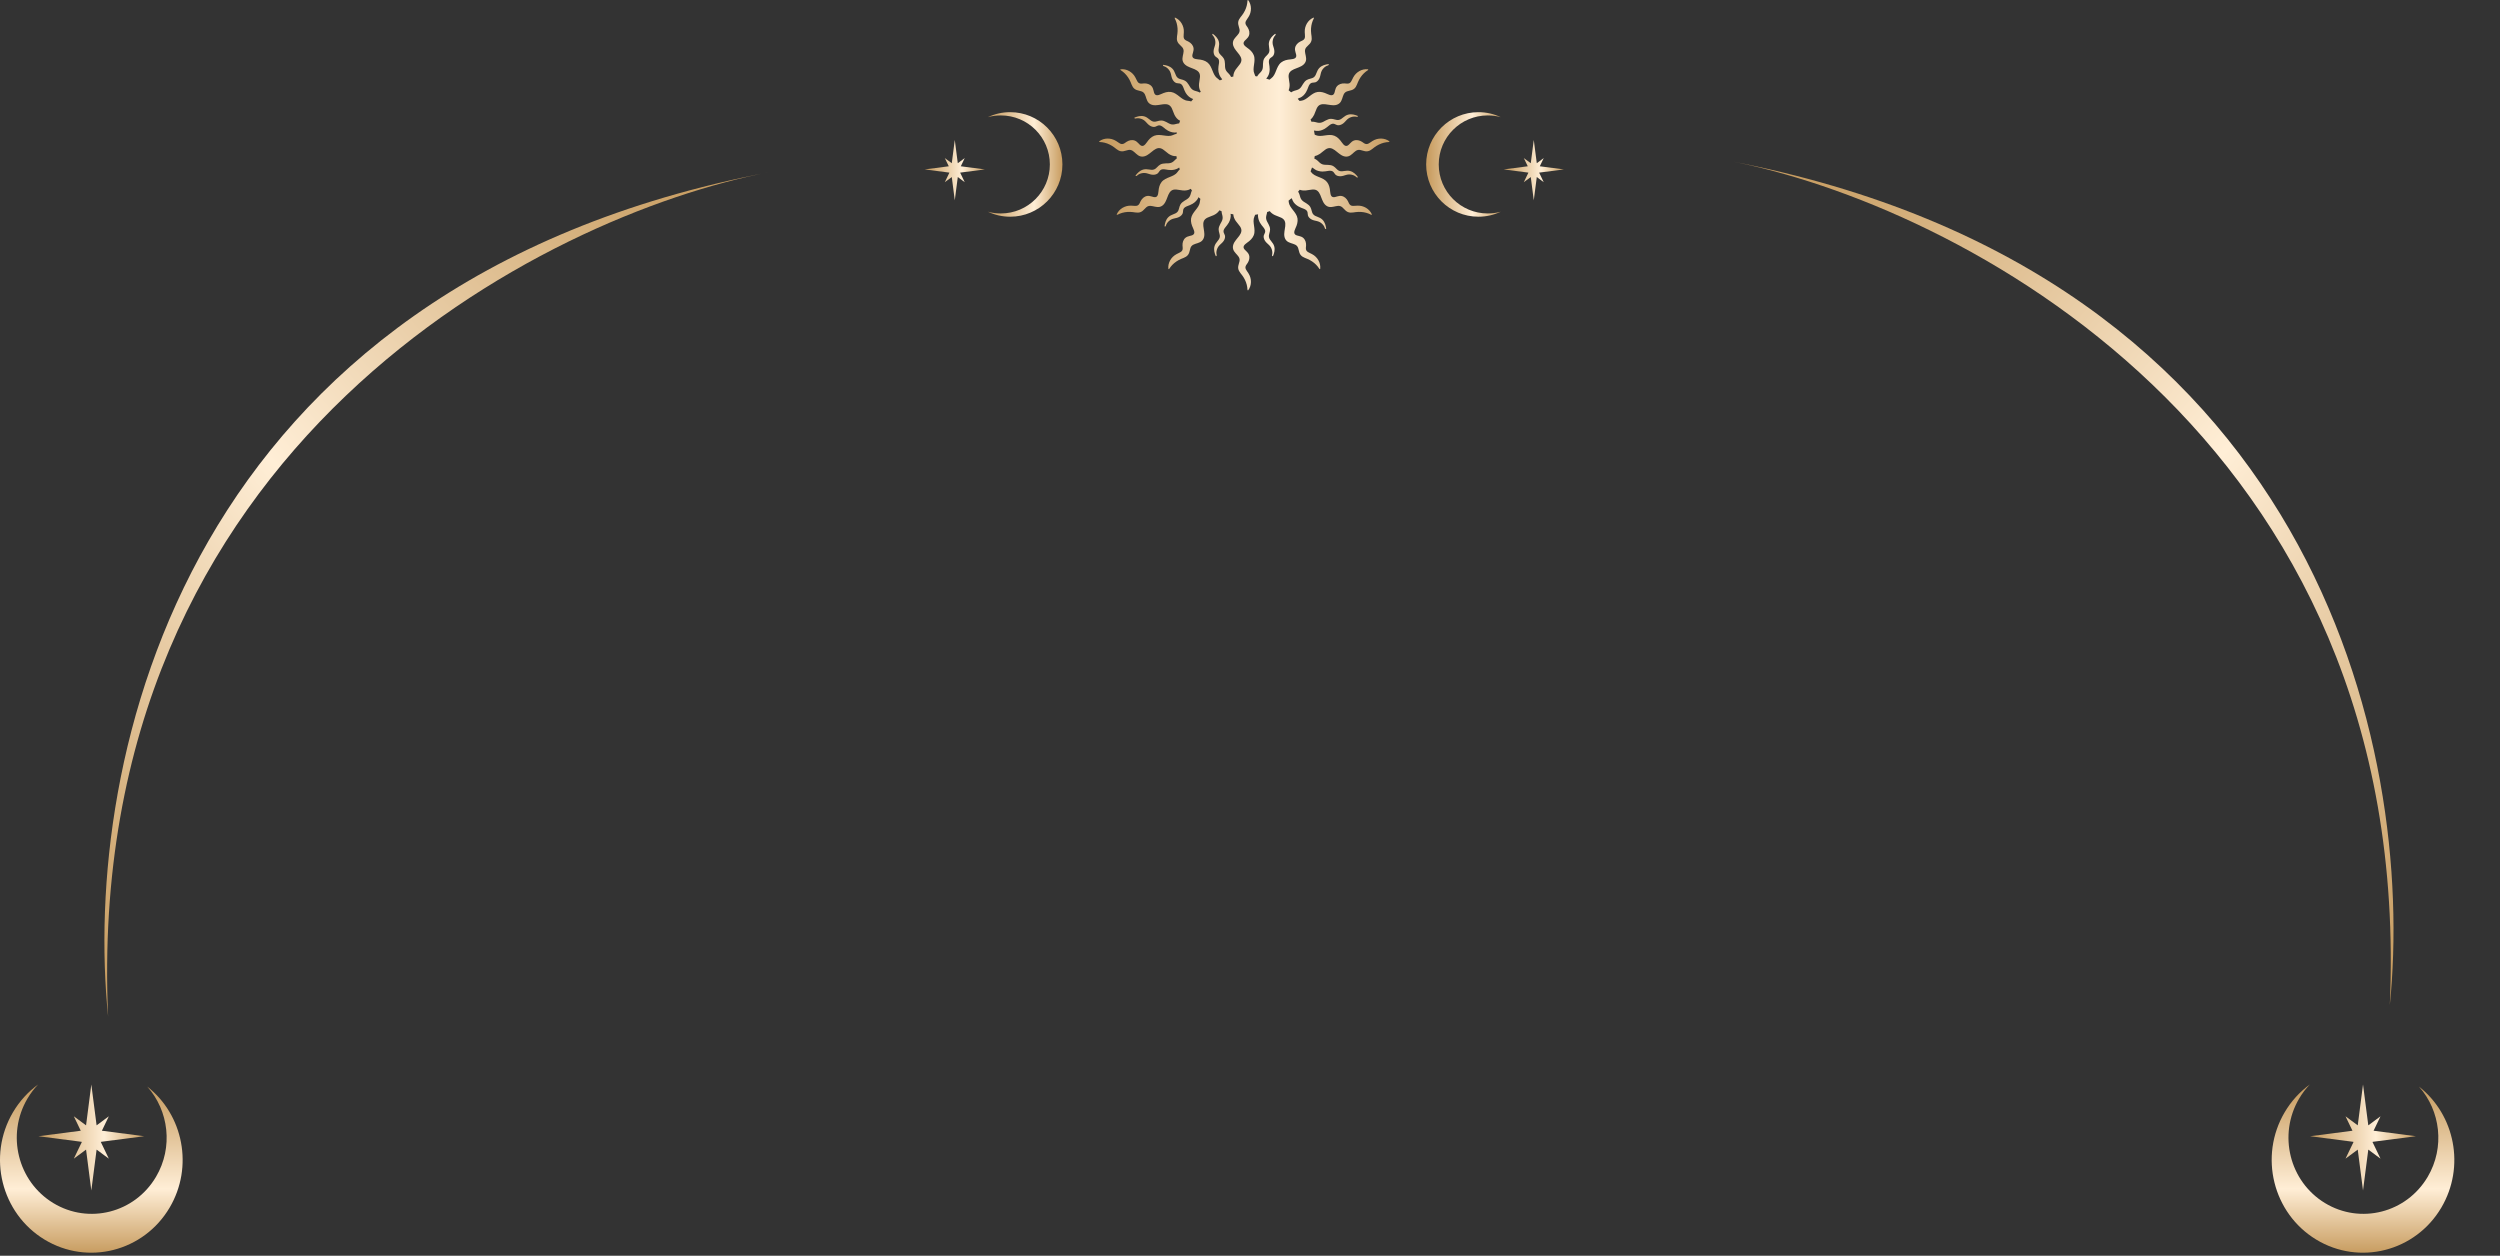 <?xml version="1.0" encoding="UTF-8"?> <svg xmlns="http://www.w3.org/2000/svg" width="219" height="110" viewBox="0 0 219 110" fill="none"><rect x="0" y="0" width="219" height="110" fill="#333333" stroke="none"/><path d="M121.704 12.375C121.652 12.337 121.596 12.303 121.539 12.273C121.31 12.156 121.047 12.116 120.788 12.149C120.66 12.165 120.532 12.201 120.41 12.255C120.285 12.31 120.172 12.387 120.057 12.466C119.952 12.539 119.834 12.62 119.711 12.621C119.557 12.623 119.433 12.501 119.309 12.422C119.102 12.29 118.839 12.222 118.594 12.315C118.475 12.361 118.378 12.446 118.286 12.543C118.203 12.629 118.117 12.731 118.009 12.771C117.879 12.82 117.764 12.737 117.677 12.644C117.576 12.536 117.498 12.405 117.404 12.29C117.214 12.057 116.972 11.878 116.684 11.836C116.408 11.797 116.126 11.863 115.847 11.894C115.712 11.909 115.575 11.916 115.443 11.892C115.346 11.874 115.258 11.835 115.17 11.799C115.151 11.679 115.129 11.56 115.104 11.443C115.122 11.441 115.14 11.44 115.158 11.439C115.188 11.436 115.226 11.451 115.255 11.455C115.29 11.46 115.325 11.464 115.359 11.467C115.585 11.486 115.815 11.406 116.011 11.3C116.171 11.213 116.293 11.101 116.429 10.993C116.541 10.904 116.688 10.81 116.833 10.84C116.949 10.864 117.027 10.932 117.14 10.961C117.28 10.996 117.445 10.952 117.584 10.867C117.736 10.775 117.833 10.653 117.943 10.537C118.002 10.474 118.065 10.412 118.145 10.362C118.215 10.318 118.291 10.283 118.372 10.257C118.532 10.205 118.7 10.195 118.837 10.232C118.846 10.234 118.854 10.235 118.862 10.234C118.885 10.24 118.915 10.234 118.937 10.215C118.958 10.196 118.962 10.163 118.937 10.153C118.701 10.059 118.406 9.956 118.08 10.048C117.918 10.094 117.79 10.187 117.668 10.285C117.558 10.373 117.438 10.478 117.284 10.506C117.159 10.529 117.048 10.499 116.946 10.472C116.836 10.442 116.725 10.408 116.598 10.409C116.439 10.409 116.286 10.472 116.142 10.549C115.997 10.626 115.848 10.726 115.681 10.753C115.495 10.783 115.341 10.72 115.187 10.686C115.092 10.665 114.987 10.653 114.88 10.662C114.856 10.597 114.832 10.531 114.806 10.466C114.942 10.357 115.05 10.199 115.121 10.05C115.209 9.866 115.259 9.665 115.351 9.483C115.417 9.35 115.506 9.241 115.632 9.183C115.773 9.117 115.936 9.117 116.09 9.132C116.398 9.161 116.707 9.262 117.012 9.201C117.152 9.173 117.284 9.11 117.386 8.999C117.476 8.902 117.531 8.771 117.576 8.638C117.619 8.511 117.653 8.379 117.712 8.261C117.778 8.131 117.875 8.05 118.001 8.005C118.14 7.955 118.288 7.938 118.427 7.886C118.565 7.835 118.68 7.748 118.766 7.616C118.849 7.487 118.898 7.334 118.959 7.19C119.022 7.043 119.097 6.904 119.183 6.775C119.356 6.519 119.574 6.305 119.823 6.15C119.847 6.135 119.884 6.075 119.83 6.069C119.765 6.062 119.7 6.06 119.636 6.064C119.379 6.076 119.131 6.173 118.923 6.332C118.821 6.41 118.728 6.504 118.649 6.612C118.568 6.722 118.509 6.846 118.449 6.972C118.394 7.087 118.332 7.216 118.227 7.279C118.095 7.358 117.926 7.314 117.779 7.307C117.534 7.296 117.272 7.369 117.106 7.573C117.026 7.671 116.985 7.794 116.953 7.924C116.924 8.04 116.901 8.171 116.828 8.26C116.74 8.367 116.599 8.352 116.477 8.316C116.336 8.273 116.202 8.198 116.063 8.146C115.782 8.039 115.483 8.005 115.213 8.113C114.954 8.217 114.743 8.414 114.517 8.581C114.408 8.662 114.292 8.736 114.166 8.782C114.06 8.819 113.951 8.827 113.842 8.843C113.79 8.78 113.737 8.718 113.682 8.657C113.702 8.644 113.721 8.631 113.74 8.618C113.787 8.586 113.853 8.576 113.906 8.552C114.119 8.453 114.29 8.273 114.408 8.072C114.504 7.916 114.554 7.758 114.617 7.597C114.67 7.464 114.75 7.309 114.89 7.262C115.003 7.225 115.104 7.245 115.217 7.213C115.356 7.174 115.477 7.053 115.555 6.91C115.64 6.754 115.663 6.6 115.7 6.444C115.72 6.361 115.744 6.276 115.788 6.193C115.826 6.119 115.875 6.05 115.932 5.988C116.045 5.863 116.186 5.77 116.323 5.734C116.331 5.731 116.338 5.728 116.345 5.723C116.368 5.716 116.391 5.697 116.4 5.669C116.409 5.642 116.396 5.612 116.37 5.615C116.118 5.652 115.811 5.71 115.575 5.953C115.457 6.074 115.393 6.218 115.336 6.364C115.285 6.495 115.234 6.646 115.115 6.748C115.018 6.83 114.906 6.859 114.804 6.887C114.695 6.916 114.582 6.942 114.471 7.006C114.334 7.086 114.233 7.217 114.147 7.356C114.06 7.495 113.98 7.656 113.849 7.763C113.703 7.882 113.538 7.904 113.388 7.952C113.293 7.982 113.193 8.025 113.104 8.09C113.032 8.028 112.958 7.968 112.883 7.909C112.961 7.737 112.98 7.526 112.966 7.347C112.951 7.144 112.893 6.945 112.882 6.741C112.873 6.593 112.896 6.454 112.975 6.341C113.064 6.214 113.205 6.132 113.346 6.068C113.628 5.939 113.946 5.872 114.179 5.667C114.287 5.572 114.369 5.452 114.402 5.305C114.432 5.175 114.414 5.035 114.386 4.897C114.36 4.766 114.323 4.634 114.316 4.503C114.307 4.357 114.351 4.238 114.438 4.136C114.533 4.023 114.653 3.935 114.747 3.821C114.841 3.707 114.898 3.574 114.906 3.416C114.913 3.264 114.88 3.106 114.861 2.951C114.841 2.793 114.836 2.635 114.847 2.48C114.869 2.172 114.95 1.877 115.089 1.618C115.102 1.594 115.103 1.523 115.054 1.545C114.995 1.572 114.937 1.603 114.883 1.637C114.667 1.777 114.501 1.985 114.4 2.226C114.35 2.345 114.317 2.473 114.302 2.606C114.288 2.741 114.298 2.878 114.309 3.017C114.319 3.145 114.331 3.287 114.271 3.394C114.195 3.529 114.028 3.575 113.897 3.643C113.679 3.756 113.488 3.95 113.447 4.209C113.427 4.334 113.453 4.461 113.49 4.59C113.523 4.705 113.568 4.83 113.549 4.943C113.526 5.08 113.397 5.138 113.273 5.167C113.13 5.201 112.977 5.203 112.83 5.227C112.533 5.275 112.257 5.395 112.077 5.624C111.905 5.843 111.821 6.12 111.709 6.377C111.655 6.502 111.592 6.624 111.505 6.726C111.419 6.828 111.307 6.895 111.208 6.98C111.112 6.945 111.016 6.913 110.919 6.883C110.928 6.886 110.993 6.793 111.001 6.782C111.028 6.747 111.053 6.709 111.076 6.67C111.178 6.491 111.218 6.281 111.223 6.077C111.228 5.894 111.192 5.733 111.167 5.562C111.145 5.42 111.137 5.245 111.235 5.135C111.314 5.046 111.413 5.013 111.494 4.929C111.594 4.826 111.639 4.661 111.635 4.498C111.631 4.32 111.574 4.175 111.528 4.022C111.503 3.94 111.482 3.854 111.478 3.76C111.474 3.677 111.483 3.593 111.5 3.51C111.536 3.346 111.612 3.195 111.712 3.095C111.718 3.089 111.722 3.082 111.726 3.075C111.742 3.057 111.752 3.029 111.746 3.001C111.741 2.972 111.715 2.952 111.694 2.969C111.493 3.126 111.257 3.331 111.174 3.659C111.132 3.822 111.149 3.98 111.173 4.134C111.194 4.273 111.225 4.43 111.173 4.577C111.13 4.697 111.048 4.778 110.973 4.853C110.893 4.933 110.808 5.012 110.745 5.123C110.666 5.261 110.644 5.424 110.638 5.588C110.633 5.752 110.644 5.931 110.584 6.089C110.517 6.265 110.386 6.367 110.279 6.483C110.223 6.545 110.169 6.616 110.126 6.696C110.073 6.687 110.02 6.679 109.967 6.671C109.924 6.538 109.853 6.417 109.827 6.277C109.803 6.145 109.81 6.007 109.825 5.872C109.857 5.593 109.923 5.312 109.883 5.036C109.842 4.747 109.662 4.506 109.43 4.316C109.314 4.222 109.183 4.143 109.075 4.042C108.983 3.955 108.9 3.84 108.948 3.71C108.989 3.603 109.091 3.517 109.177 3.434C109.273 3.341 109.359 3.244 109.404 3.126C109.498 2.881 109.43 2.617 109.298 2.41C109.218 2.286 109.096 2.162 109.098 2.008C109.1 1.886 109.181 1.768 109.253 1.662C109.332 1.547 109.41 1.434 109.465 1.309C109.519 1.187 109.554 1.059 109.57 0.932C109.604 0.673 109.564 0.41 109.446 0.18C109.417 0.123 109.383 0.068 109.344 0.015C109.313 -0.029 109.279 0.034 109.278 0.061C109.268 0.355 109.191 0.651 109.056 0.928C108.988 1.067 108.905 1.202 108.809 1.33C108.715 1.454 108.607 1.574 108.537 1.71C108.465 1.851 108.448 1.994 108.472 2.139C108.497 2.285 108.556 2.422 108.583 2.567C108.607 2.699 108.585 2.824 108.505 2.946C108.433 3.056 108.335 3.151 108.247 3.252C108.154 3.357 108.068 3.47 108.029 3.597C107.984 3.741 107.995 3.886 108.041 4.022C108.141 4.316 108.383 4.534 108.562 4.786C108.652 4.912 108.733 5.053 108.747 5.208C108.759 5.346 108.709 5.478 108.628 5.601C108.515 5.772 108.367 5.915 108.251 6.084C108.133 6.257 108.031 6.49 108.039 6.706C107.973 6.718 107.908 6.73 107.843 6.744C107.797 6.644 107.733 6.557 107.666 6.484C107.56 6.367 107.428 6.265 107.361 6.089C107.301 5.931 107.313 5.752 107.307 5.588C107.301 5.424 107.279 5.261 107.2 5.123C107.137 5.012 107.052 4.933 106.972 4.853C106.897 4.778 106.815 4.697 106.773 4.577C106.72 4.43 106.751 4.273 106.772 4.134C106.796 3.98 106.813 3.822 106.772 3.659C106.688 3.331 106.452 3.126 106.252 2.969C106.231 2.953 106.205 2.972 106.199 3.001C106.193 3.029 106.203 3.057 106.22 3.075C106.223 3.082 106.227 3.089 106.233 3.095C106.334 3.195 106.41 3.346 106.445 3.51C106.463 3.593 106.471 3.677 106.467 3.76C106.464 3.854 106.442 3.94 106.417 4.022C106.371 4.175 106.314 4.32 106.31 4.498C106.306 4.661 106.351 4.826 106.451 4.93C106.533 5.013 106.631 5.046 106.71 5.135C106.808 5.246 106.8 5.42 106.779 5.562C106.753 5.733 106.718 5.894 106.722 6.077C106.726 6.235 106.754 6.396 106.813 6.544C106.843 6.619 106.882 6.692 106.928 6.76C106.951 6.793 106.975 6.826 107.002 6.856C107.031 6.89 107.046 6.923 107.067 6.962C106.996 6.987 106.927 7.013 106.857 7.041C106.745 6.924 106.601 6.851 106.495 6.726C106.408 6.624 106.345 6.502 106.291 6.377C106.179 6.12 106.095 5.843 105.923 5.624C105.743 5.395 105.467 5.275 105.17 5.227C105.023 5.203 104.87 5.201 104.727 5.167C104.603 5.138 104.474 5.08 104.451 4.943C104.432 4.83 104.477 4.704 104.51 4.59C104.547 4.461 104.573 4.334 104.553 4.209C104.512 3.95 104.321 3.756 104.103 3.643C103.972 3.575 103.805 3.529 103.729 3.394C103.67 3.287 103.681 3.144 103.691 3.017C103.702 2.878 103.712 2.741 103.698 2.606C103.683 2.473 103.65 2.345 103.6 2.226C103.499 1.985 103.333 1.777 103.117 1.637C103.063 1.602 103.005 1.572 102.946 1.545C102.897 1.523 102.898 1.594 102.911 1.618C103.05 1.877 103.131 2.172 103.153 2.48C103.164 2.634 103.159 2.793 103.139 2.951C103.12 3.106 103.087 3.264 103.094 3.416C103.102 3.574 103.159 3.707 103.253 3.821C103.347 3.935 103.467 4.023 103.562 4.136C103.649 4.238 103.693 4.357 103.684 4.503C103.677 4.634 103.64 4.766 103.614 4.897C103.586 5.034 103.568 5.175 103.597 5.305C103.631 5.452 103.713 5.572 103.821 5.667C104.054 5.872 104.372 5.939 104.654 6.068C104.795 6.132 104.935 6.214 105.025 6.341C105.104 6.454 105.127 6.593 105.118 6.741C105.106 6.945 105.049 7.144 105.034 7.347C105.016 7.57 105.05 7.841 105.184 8.026C105.185 8.028 105.187 8.03 105.189 8.033C105.159 8.058 105.13 8.082 105.1 8.108C105.032 8.068 104.96 8.039 104.89 8.017C104.739 7.969 104.574 7.947 104.429 7.828C104.297 7.721 104.218 7.561 104.131 7.421C104.044 7.282 103.943 7.152 103.806 7.072C103.696 7.007 103.583 6.981 103.473 6.952C103.371 6.925 103.26 6.895 103.163 6.813C103.044 6.712 102.992 6.561 102.941 6.429C102.885 6.284 102.821 6.139 102.703 6.018C102.467 5.776 102.16 5.717 101.908 5.681C101.881 5.677 101.869 5.707 101.878 5.734C101.887 5.762 101.91 5.782 101.933 5.789C101.939 5.793 101.947 5.797 101.955 5.799C102.092 5.836 102.233 5.928 102.346 6.053C102.403 6.116 102.452 6.184 102.49 6.258C102.534 6.341 102.558 6.426 102.578 6.51C102.614 6.665 102.637 6.819 102.723 6.975C102.801 7.118 102.922 7.239 103.061 7.279C103.173 7.311 103.275 7.29 103.387 7.327C103.528 7.374 103.608 7.529 103.66 7.662C103.724 7.823 103.774 7.981 103.869 8.137C104.025 8.392 104.239 8.579 104.524 8.678C104.463 8.746 104.404 8.816 104.347 8.886C104.18 8.826 104.002 8.842 103.834 8.782C103.707 8.737 103.592 8.662 103.482 8.581C103.256 8.415 103.046 8.217 102.787 8.113C102.517 8.005 102.218 8.039 101.937 8.146C101.798 8.198 101.664 8.273 101.523 8.316C101.401 8.353 101.26 8.367 101.172 8.26C101.099 8.171 101.075 8.04 101.047 7.924C101.015 7.794 100.974 7.671 100.894 7.573C100.728 7.369 100.466 7.296 100.221 7.307C100.073 7.314 99.905 7.358 99.772 7.279C99.668 7.216 99.606 7.087 99.551 6.972C99.49 6.846 99.431 6.722 99.351 6.612C99.272 6.504 99.179 6.41 99.076 6.332C98.869 6.173 98.621 6.077 98.364 6.064C98.299 6.061 98.234 6.062 98.17 6.069C98.116 6.075 98.153 6.135 98.176 6.15C98.426 6.305 98.644 6.519 98.816 6.775C98.903 6.904 98.978 7.043 99.04 7.19C99.101 7.334 99.151 7.487 99.234 7.616C99.32 7.749 99.435 7.835 99.573 7.886C99.712 7.938 99.86 7.955 99.999 8.005C100.125 8.05 100.222 8.131 100.288 8.261C100.347 8.379 100.381 8.511 100.424 8.638C100.469 8.771 100.524 8.902 100.614 9C100.716 9.11 100.848 9.173 100.988 9.201C101.293 9.262 101.602 9.161 101.91 9.132C102.064 9.117 102.227 9.118 102.368 9.183C102.493 9.242 102.583 9.35 102.649 9.483C102.741 9.666 102.79 9.866 102.879 10.05C102.975 10.251 103.14 10.47 103.348 10.563C103.359 10.567 103.368 10.571 103.378 10.573C103.348 10.651 103.321 10.729 103.294 10.809C103.24 10.813 103.187 10.822 103.136 10.833C102.982 10.867 102.828 10.93 102.642 10.9C102.475 10.873 102.326 10.773 102.181 10.696C102.037 10.619 101.884 10.556 101.725 10.556C101.597 10.555 101.487 10.589 101.377 10.619C101.275 10.646 101.164 10.677 101.039 10.653C100.885 10.625 100.765 10.52 100.655 10.432C100.533 10.334 100.405 10.241 100.243 10.195C99.917 10.103 99.622 10.206 99.386 10.3C99.361 10.31 99.365 10.343 99.386 10.362C99.408 10.382 99.438 10.387 99.462 10.381C99.469 10.382 99.478 10.382 99.486 10.379C99.623 10.343 99.791 10.352 99.951 10.404C100.032 10.43 100.108 10.465 100.178 10.509C100.258 10.559 100.321 10.621 100.38 10.684C100.49 10.8 100.587 10.922 100.739 11.014C100.878 11.099 101.043 11.143 101.183 11.108C101.296 11.079 101.374 11.011 101.49 10.987C101.635 10.957 101.782 11.051 101.895 11.14C102.03 11.248 102.152 11.36 102.313 11.447C102.553 11.578 102.816 11.642 103.09 11.599C103.082 11.641 103.074 11.682 103.067 11.724C102.886 11.752 102.737 11.86 102.557 11.892C102.425 11.916 102.288 11.909 102.153 11.894C101.874 11.863 101.592 11.797 101.316 11.837C101.028 11.878 100.786 12.057 100.596 12.29C100.502 12.405 100.424 12.536 100.323 12.644C100.236 12.737 100.121 12.82 99.991 12.771C99.883 12.731 99.797 12.629 99.715 12.543C99.622 12.447 99.525 12.361 99.406 12.315C99.161 12.222 98.898 12.29 98.691 12.422C98.567 12.501 98.443 12.623 98.288 12.621C98.166 12.62 98.048 12.539 97.943 12.466C97.828 12.387 97.715 12.31 97.59 12.255C97.468 12.201 97.34 12.166 97.212 12.149C96.953 12.116 96.69 12.156 96.461 12.274C96.404 12.303 96.348 12.337 96.296 12.376C96.252 12.407 96.314 12.441 96.342 12.442C96.635 12.452 96.931 12.528 97.209 12.664C97.348 12.731 97.483 12.815 97.61 12.911C97.735 13.005 97.854 13.113 97.99 13.182C98.131 13.255 98.274 13.272 98.42 13.247C98.565 13.223 98.702 13.164 98.848 13.137C98.979 13.113 99.104 13.135 99.226 13.215C99.336 13.287 99.432 13.385 99.532 13.473C99.638 13.566 99.75 13.652 99.878 13.691C100.021 13.736 100.167 13.724 100.302 13.678C100.597 13.579 100.814 13.337 101.066 13.158C101.192 13.068 101.334 12.987 101.488 12.973C101.626 12.961 101.758 13.011 101.882 13.092C102.053 13.204 102.196 13.353 102.364 13.469C102.548 13.595 102.8 13.701 103.027 13.678C103.037 13.677 103.046 13.675 103.054 13.673C103.064 13.741 103.076 13.808 103.088 13.875C103.055 13.9 103.023 13.926 102.994 13.953C102.877 14.06 102.775 14.191 102.599 14.258C102.441 14.318 102.263 14.307 102.098 14.312C101.934 14.318 101.771 14.34 101.633 14.419C101.522 14.482 101.443 14.567 101.363 14.647C101.289 14.722 101.207 14.804 101.088 14.847C100.94 14.899 100.784 14.868 100.644 14.847C100.49 14.823 100.333 14.806 100.169 14.848C99.841 14.931 99.637 15.167 99.479 15.367C99.463 15.389 99.483 15.415 99.511 15.42C99.54 15.426 99.567 15.416 99.585 15.399C99.593 15.396 99.599 15.392 99.605 15.386C99.706 15.285 99.856 15.21 100.021 15.174C100.103 15.156 100.187 15.148 100.27 15.152C100.364 15.156 100.45 15.177 100.532 15.202C100.685 15.248 100.83 15.305 101.008 15.309C101.171 15.313 101.336 15.268 101.44 15.168C101.524 15.086 101.557 14.988 101.645 14.909C101.756 14.811 101.93 14.819 102.072 14.84C102.243 14.866 102.405 14.902 102.587 14.897C102.693 14.894 102.798 14.882 102.9 14.857C103.005 14.832 103.1 14.79 103.196 14.742C103.23 14.725 103.263 14.696 103.294 14.673C103.312 14.727 103.331 14.782 103.351 14.835C103.217 14.95 103.142 15.11 103.007 15.225C102.905 15.311 102.782 15.374 102.658 15.429C102.4 15.541 102.124 15.625 101.904 15.797C101.675 15.977 101.556 16.253 101.508 16.549C101.484 16.696 101.481 16.849 101.448 16.993C101.419 17.117 101.361 17.246 101.224 17.269C101.111 17.288 100.985 17.242 100.87 17.209C100.742 17.172 100.615 17.146 100.49 17.166C100.231 17.208 100.037 17.398 99.923 17.617C99.855 17.747 99.809 17.915 99.675 17.99C99.568 18.05 99.425 18.039 99.298 18.029C99.159 18.018 99.022 18.007 98.886 18.022C98.754 18.036 98.625 18.07 98.506 18.12C98.266 18.221 98.058 18.387 97.918 18.603C97.883 18.657 97.852 18.714 97.826 18.774C97.804 18.823 97.875 18.821 97.899 18.808C98.158 18.67 98.453 18.588 98.761 18.567C98.915 18.556 99.073 18.561 99.232 18.58C99.387 18.599 99.544 18.633 99.697 18.625C99.855 18.618 99.987 18.561 100.101 18.467C100.215 18.373 100.304 18.253 100.417 18.157C100.519 18.07 100.638 18.027 100.783 18.035C100.915 18.043 101.047 18.08 101.178 18.106C101.315 18.134 101.456 18.152 101.586 18.122C101.733 18.089 101.853 18.006 101.947 17.899C102.153 17.666 102.22 17.348 102.348 17.066C102.413 16.925 102.494 16.784 102.622 16.695C102.735 16.616 102.874 16.593 103.022 16.601C103.226 16.613 103.424 16.67 103.628 16.686C103.848 16.703 104.117 16.671 104.302 16.539C104.338 16.586 104.375 16.631 104.413 16.676C104.388 16.727 104.369 16.779 104.353 16.83C104.305 16.98 104.282 17.145 104.163 17.291C104.056 17.422 103.896 17.502 103.756 17.589C103.617 17.675 103.487 17.776 103.407 17.913C103.343 18.024 103.316 18.137 103.287 18.246C103.26 18.348 103.231 18.46 103.148 18.557C103.047 18.676 102.896 18.727 102.764 18.778C102.619 18.835 102.475 18.899 102.353 19.017C102.111 19.253 102.052 19.56 102.016 19.812C102.012 19.838 102.042 19.851 102.07 19.842C102.098 19.833 102.117 19.81 102.124 19.787C102.129 19.78 102.132 19.773 102.134 19.765C102.171 19.628 102.263 19.487 102.388 19.374C102.451 19.317 102.52 19.268 102.593 19.23C102.676 19.186 102.761 19.162 102.845 19.142C103 19.105 103.155 19.082 103.311 18.997C103.454 18.919 103.574 18.798 103.614 18.659C103.646 18.546 103.625 18.445 103.663 18.332C103.709 18.192 103.864 18.112 103.998 18.059C104.159 17.996 104.316 17.946 104.472 17.85C104.583 17.783 104.686 17.702 104.775 17.607C104.819 17.56 104.859 17.509 104.895 17.455C104.912 17.429 104.928 17.402 104.941 17.373C104.946 17.364 104.99 17.277 104.985 17.273C105.04 17.323 105.095 17.372 105.152 17.419C105.109 17.573 105.117 17.734 105.062 17.886C105.017 18.012 104.943 18.128 104.862 18.237C104.695 18.463 104.497 18.674 104.394 18.933C104.285 19.203 104.32 19.502 104.426 19.783C104.479 19.922 104.554 20.055 104.596 20.197C104.633 20.318 104.648 20.459 104.54 20.548C104.452 20.621 104.321 20.644 104.204 20.673C104.075 20.705 103.952 20.746 103.853 20.826C103.65 20.991 103.577 21.253 103.588 21.499C103.594 21.646 103.638 21.814 103.559 21.947C103.497 22.052 103.368 22.114 103.253 22.169C103.126 22.229 103.003 22.288 102.893 22.369C102.785 22.448 102.69 22.541 102.612 22.643C102.454 22.851 102.357 23.099 102.344 23.356C102.341 23.42 102.343 23.485 102.35 23.55C102.356 23.604 102.416 23.567 102.431 23.543C102.586 23.294 102.8 23.076 103.056 22.903C103.184 22.817 103.324 22.742 103.471 22.679C103.615 22.618 103.768 22.569 103.896 22.486C104.029 22.4 104.115 22.285 104.167 22.146C104.219 22.008 104.236 21.86 104.285 21.721C104.33 21.594 104.412 21.497 104.542 21.432C104.659 21.372 104.792 21.338 104.919 21.296C105.052 21.251 105.183 21.196 105.28 21.106C105.391 21.003 105.454 20.872 105.482 20.732C105.543 20.427 105.442 20.118 105.413 19.81C105.398 19.655 105.398 19.493 105.464 19.352C105.522 19.226 105.631 19.137 105.763 19.071C105.946 18.979 106.147 18.929 106.331 18.841C106.514 18.753 106.712 18.609 106.816 18.426C106.878 18.451 106.941 18.476 107.005 18.499C107.008 18.561 107.018 18.62 107.03 18.677C107.064 18.831 107.127 18.985 107.097 19.171C107.07 19.338 106.971 19.487 106.893 19.632C106.816 19.777 106.754 19.929 106.753 20.088C106.752 20.216 106.786 20.326 106.816 20.436C106.843 20.538 106.874 20.649 106.851 20.774C106.822 20.928 106.718 21.048 106.629 21.158C106.531 21.28 106.438 21.408 106.392 21.57C106.301 21.896 106.403 22.191 106.498 22.427C106.508 22.452 106.54 22.448 106.559 22.427C106.579 22.405 106.584 22.375 106.579 22.352C106.579 22.344 106.579 22.336 106.577 22.327C106.54 22.191 106.549 22.022 106.601 21.862C106.627 21.782 106.662 21.705 106.706 21.635C106.757 21.555 106.818 21.492 106.881 21.433C106.997 21.323 107.119 21.226 107.212 21.074C107.296 20.935 107.34 20.77 107.305 20.63C107.277 20.517 107.208 20.439 107.184 20.323C107.154 20.178 107.248 20.031 107.338 19.919C107.445 19.783 107.557 19.661 107.644 19.501C107.708 19.384 107.756 19.258 107.785 19.128C107.799 19.062 107.809 18.995 107.813 18.928C107.814 18.896 107.814 18.866 107.81 18.835C107.809 18.824 107.804 18.731 107.797 18.73C107.877 18.747 107.958 18.763 108.039 18.777C108.045 18.981 108.141 19.194 108.251 19.356C108.367 19.524 108.515 19.667 108.628 19.838C108.709 19.962 108.759 20.093 108.747 20.232C108.733 20.386 108.652 20.527 108.562 20.654C108.383 20.906 108.141 21.123 108.041 21.417C107.996 21.553 107.984 21.698 108.029 21.842C108.068 21.969 108.154 22.082 108.247 22.188C108.335 22.288 108.433 22.384 108.505 22.494C108.585 22.616 108.607 22.741 108.583 22.872C108.556 23.018 108.497 23.154 108.473 23.3C108.448 23.446 108.465 23.589 108.537 23.729C108.607 23.866 108.715 23.985 108.809 24.11C108.905 24.237 108.989 24.372 109.056 24.511C109.192 24.789 109.268 25.085 109.278 25.378C109.279 25.406 109.313 25.468 109.344 25.424C109.383 25.372 109.417 25.316 109.446 25.259C109.564 25.03 109.604 24.767 109.571 24.508C109.554 24.38 109.519 24.252 109.465 24.13C109.41 24.005 109.332 23.892 109.253 23.777C109.181 23.672 109.1 23.554 109.098 23.431C109.096 23.277 109.219 23.153 109.298 23.029C109.43 22.822 109.498 22.559 109.404 22.314C109.359 22.195 109.273 22.098 109.177 22.005C109.091 21.922 108.989 21.837 108.948 21.729C108.9 21.599 108.983 21.484 109.076 21.397C109.183 21.296 109.315 21.218 109.43 21.124C109.662 20.934 109.842 20.692 109.883 20.404C109.923 20.128 109.857 19.846 109.825 19.567C109.81 19.432 109.803 19.295 109.827 19.163C109.85 19.039 109.908 18.93 109.951 18.814C110.038 18.802 110.124 18.789 110.209 18.773C110.205 18.774 110.199 18.866 110.198 18.876C110.197 18.887 110.198 18.898 110.198 18.909C110.212 19.12 110.266 19.314 110.368 19.501C110.456 19.661 110.567 19.783 110.675 19.919C110.764 20.032 110.858 20.178 110.828 20.323C110.804 20.439 110.736 20.517 110.707 20.63C110.672 20.77 110.716 20.935 110.801 21.075C110.893 21.226 111.015 21.324 111.132 21.433C111.194 21.492 111.256 21.556 111.306 21.635C111.35 21.705 111.385 21.782 111.411 21.862C111.463 22.023 111.472 22.191 111.436 22.328C111.434 22.336 111.433 22.344 111.434 22.352C111.428 22.376 111.434 22.405 111.453 22.427C111.472 22.448 111.505 22.453 111.515 22.428C111.61 22.191 111.712 21.896 111.62 21.57C111.574 21.408 111.481 21.28 111.383 21.159C111.295 21.049 111.19 20.928 111.162 20.774C111.139 20.649 111.169 20.538 111.197 20.436C111.226 20.327 111.26 20.216 111.259 20.088C111.259 19.929 111.196 19.777 111.119 19.633C111.042 19.487 110.943 19.338 110.915 19.171C110.885 18.986 110.948 18.831 110.982 18.677C110.99 18.644 110.996 18.61 111 18.575C111.078 18.55 111.154 18.524 111.23 18.496C111.34 18.646 111.51 18.765 111.67 18.841C111.854 18.93 112.054 18.979 112.237 19.071C112.369 19.137 112.478 19.226 112.537 19.352C112.602 19.493 112.603 19.656 112.588 19.81C112.558 20.118 112.458 20.427 112.519 20.732C112.547 20.872 112.61 21.004 112.72 21.106C112.818 21.196 112.949 21.251 113.082 21.296C113.208 21.339 113.341 21.373 113.458 21.432C113.589 21.497 113.67 21.595 113.715 21.721C113.765 21.86 113.782 22.008 113.833 22.147C113.885 22.285 113.971 22.4 114.104 22.486C114.233 22.569 114.386 22.619 114.529 22.68C114.676 22.742 114.816 22.817 114.944 22.904C115.2 23.076 115.415 23.294 115.57 23.544C115.584 23.567 115.645 23.604 115.65 23.55C115.657 23.485 115.659 23.42 115.656 23.356C115.643 23.099 115.546 22.851 115.388 22.643C115.31 22.541 115.216 22.448 115.108 22.369C114.998 22.288 114.874 22.229 114.748 22.169C114.633 22.114 114.503 22.052 114.441 21.947C114.362 21.815 114.406 21.646 114.412 21.499C114.424 21.254 114.351 20.992 114.147 20.826C114.049 20.746 113.926 20.705 113.796 20.673C113.68 20.644 113.549 20.621 113.46 20.548C113.353 20.46 113.367 20.319 113.404 20.197C113.447 20.056 113.521 19.922 113.574 19.783C113.68 19.502 113.715 19.203 113.607 18.933C113.503 18.674 113.305 18.463 113.138 18.237C113.058 18.128 112.983 18.012 112.938 17.886C112.902 17.785 112.893 17.681 112.879 17.578C112.969 17.508 113.057 17.435 113.143 17.36C113.191 17.432 113.215 17.515 113.251 17.593C113.346 17.797 113.529 17.955 113.718 18.071C113.874 18.166 114.031 18.216 114.192 18.28C114.326 18.332 114.481 18.412 114.528 18.553C114.565 18.665 114.544 18.767 114.576 18.879C114.616 19.018 114.736 19.139 114.88 19.217C115.035 19.303 115.19 19.326 115.345 19.362C115.429 19.382 115.514 19.407 115.597 19.45C115.671 19.488 115.739 19.537 115.802 19.594C115.927 19.707 116.019 19.848 116.056 19.985C116.058 19.993 116.062 20.001 116.066 20.007C116.073 20.03 116.093 20.053 116.12 20.062C116.148 20.071 116.178 20.059 116.174 20.032C116.138 19.78 116.079 19.473 115.837 19.237C115.716 19.119 115.571 19.055 115.426 18.999C115.294 18.948 115.143 18.896 115.042 18.777C114.96 18.68 114.93 18.569 114.903 18.467C114.874 18.357 114.848 18.244 114.783 18.134C114.703 17.997 114.573 17.896 114.434 17.809C114.294 17.722 114.134 17.643 114.027 17.511C113.908 17.366 113.886 17.201 113.838 17.05C113.81 16.963 113.772 16.872 113.716 16.789C113.764 16.734 113.811 16.679 113.857 16.622C114.02 16.684 114.209 16.699 114.373 16.686C114.576 16.671 114.774 16.613 114.979 16.602C115.126 16.593 115.265 16.616 115.379 16.695C115.506 16.784 115.588 16.925 115.652 17.066C115.781 17.348 115.848 17.666 116.053 17.899C116.148 18.007 116.268 18.089 116.415 18.122C116.544 18.152 116.685 18.134 116.823 18.106C116.954 18.08 117.086 18.043 117.217 18.035C117.363 18.027 117.482 18.071 117.584 18.157C117.696 18.253 117.785 18.373 117.899 18.467C118.013 18.561 118.145 18.618 118.303 18.625C118.456 18.633 118.613 18.6 118.768 18.58C118.927 18.561 119.085 18.556 119.24 18.567C119.548 18.589 119.843 18.67 120.101 18.808C120.126 18.822 120.196 18.823 120.175 18.774C120.148 18.715 120.117 18.657 120.082 18.603C119.943 18.387 119.735 18.221 119.494 18.12C119.375 18.07 119.247 18.037 119.114 18.022C118.978 18.008 118.842 18.018 118.702 18.029C118.575 18.039 118.432 18.05 118.326 17.991C118.191 17.915 118.145 17.747 118.077 17.617C117.964 17.398 117.77 17.208 117.511 17.167C117.385 17.147 117.259 17.172 117.13 17.21C117.015 17.243 116.89 17.288 116.777 17.269C116.64 17.246 116.581 17.117 116.553 16.993C116.519 16.849 116.517 16.696 116.493 16.55C116.445 16.253 116.325 15.977 116.096 15.797C115.877 15.625 115.6 15.541 115.343 15.429C115.218 15.374 115.096 15.312 114.993 15.225C114.92 15.163 114.865 15.087 114.808 15.012C114.852 14.9 114.894 14.786 114.932 14.671C114.933 14.669 115.043 14.735 115.054 14.744C115.099 14.779 115.148 14.812 115.194 14.846C115.282 14.908 115.386 14.946 115.489 14.975C115.603 15.007 115.72 15.024 115.838 15.027C116.021 15.032 116.182 14.996 116.353 14.971C116.495 14.95 116.67 14.941 116.78 15.04C116.869 15.119 116.902 15.217 116.985 15.298C117.089 15.399 117.254 15.443 117.417 15.439C117.595 15.435 117.74 15.378 117.893 15.332C117.975 15.307 118.061 15.286 118.155 15.282C118.238 15.279 118.322 15.287 118.405 15.304C118.569 15.34 118.72 15.416 118.82 15.516C118.826 15.522 118.833 15.527 118.84 15.53C118.858 15.546 118.886 15.556 118.915 15.55C118.943 15.545 118.963 15.519 118.946 15.498C118.789 15.297 118.584 15.061 118.256 14.978C118.093 14.936 117.935 14.953 117.781 14.977C117.642 14.998 117.485 15.029 117.338 14.977C117.218 14.934 117.137 14.852 117.062 14.777C116.982 14.697 116.903 14.612 116.792 14.549C116.654 14.47 116.491 14.448 116.327 14.443C116.163 14.437 115.984 14.448 115.826 14.388C115.65 14.322 115.548 14.19 115.431 14.083C115.349 14.008 115.25 13.937 115.134 13.892C115.148 13.818 115.161 13.743 115.172 13.669C115.339 13.639 115.505 13.559 115.636 13.469C115.805 13.353 115.948 13.204 116.119 13.092C116.242 13.011 116.374 12.961 116.512 12.973C116.667 12.987 116.808 13.068 116.934 13.158C117.186 13.337 117.403 13.579 117.698 13.679C117.833 13.725 117.979 13.736 118.122 13.691C118.25 13.652 118.362 13.566 118.468 13.473C118.568 13.385 118.664 13.287 118.774 13.215C118.896 13.135 119.021 13.113 119.153 13.137C119.298 13.164 119.435 13.223 119.581 13.248C119.726 13.272 119.869 13.255 120.01 13.183C120.146 13.113 120.265 13.005 120.39 12.911C120.518 12.815 120.652 12.732 120.792 12.664C121.069 12.528 121.365 12.452 121.659 12.442C121.686 12.441 121.748 12.407 121.704 12.375Z" fill="url(#paint0_linear_28_17)"></path><path d="M84.441 15.812L84.11 15.126L84.143 15.117L84.208 15.109L84.242 15.104L86.277 14.841L84.242 14.576L84.208 14.572L84.166 14.566L84.441 13.994L84.51 13.851L84.507 13.852L84.507 13.849L83.902 14.298L83.639 12.258L83.375 14.298L82.77 13.849L82.771 13.852L82.767 13.851L82.836 13.994L83.112 14.566L83.069 14.572L83.035 14.576L81 14.841L83.035 15.104L83.069 15.109L83.134 15.117L83.167 15.126L82.836 15.812L82.767 15.956L82.771 15.954L82.77 15.958L83.375 15.508L83.639 17.549L83.902 15.508L84.507 15.958L84.507 15.954L84.51 15.956L84.441 15.812Z" fill="url(#paint1_linear_28_17)"></path><path d="M135.161 15.812L134.83 15.126L134.864 15.117L134.928 15.109L134.962 15.104L136.998 14.841L134.962 14.576L134.928 14.572L134.886 14.566L135.161 13.994L135.23 13.851L135.227 13.852L135.228 13.849L134.622 14.298L134.359 12.258L134.095 14.298L133.49 13.849L133.491 13.852L133.487 13.851L133.556 13.994L133.832 14.566L133.789 14.572L133.755 14.576L131.72 14.841L133.755 15.104L133.789 15.109L133.854 15.117L133.887 15.126L133.556 15.812L133.487 15.956L133.491 15.954L133.49 15.958L134.095 15.508L134.359 17.549L134.622 15.508L135.228 15.958L135.227 15.954L135.23 15.956L135.161 15.812Z" fill="url(#paint2_linear_28_17)"></path><path d="M87.673 18.699C90.045 18.699 91.967 16.777 91.967 14.405C91.967 12.033 90.045 10.111 87.673 10.111C87.278 10.111 86.896 10.164 86.533 10.264C87.126 9.983 87.789 9.826 88.489 9.826C91.018 9.826 93.068 11.876 93.068 14.405C93.068 16.934 91.018 18.984 88.489 18.984C87.789 18.984 87.126 18.827 86.533 18.546C86.896 18.646 87.278 18.699 87.673 18.699Z" fill="url(#paint3_linear_28_17)"></path><path d="M130.327 18.699C127.956 18.699 126.033 16.777 126.033 14.405C126.033 12.033 127.956 10.111 130.327 10.111C130.722 10.111 131.104 10.164 131.467 10.264C130.874 9.983 130.211 9.826 129.511 9.826C126.982 9.826 124.932 11.876 124.932 14.405C124.932 16.934 126.982 18.984 129.511 18.984C130.211 18.984 130.874 18.827 131.467 18.546C131.104 18.646 130.722 18.699 130.327 18.699Z" fill="url(#paint4_linear_28_17)"></path><path d="M9.409 101.239L8.828 100.033L8.886 100.019L9 100.004L9.06 99.996L12.632 99.533L9.06 99.069L9 99.061L8.925 99.052L9.409 98.048L9.529 97.796L9.523 97.799L9.525 97.792L8.462 98.581L8 95L7.538 98.581L6.475 97.792L6.477 97.799L6.471 97.796L6.591 98.048L7.075 99.052L7 99.062L6.941 99.069L3.368 99.533L6.941 99.996L7 100.004L7.114 100.019L7.172 100.033L6.591 101.239L6.471 101.49L6.477 101.487L6.475 101.494L7.538 100.705L8 104.286L8.462 100.705L9.525 101.494L9.523 101.487L9.529 101.49L9.409 101.239Z" fill="url(#paint5_linear_28_17)"></path><path d="M3.341 95C2.989 95.366 2.673 95.78 2.403 96.239C0.541 99.399 1.553 103.494 4.663 105.386C7.774 107.278 11.805 106.25 13.666 103.089C15.188 100.507 14.79 97.301 12.898 95.183C16.06 97.664 16.966 102.213 14.863 105.783C12.594 109.634 7.682 110.887 3.892 108.582C0.101 106.276 -1.132 101.285 1.137 97.434C1.719 96.446 2.475 95.63 3.341 95Z" fill="url(#paint6_linear_28_17)"></path><path d="M208.409 101.239L207.828 100.033L207.886 100.019L208 100.004L208.06 99.996L211.632 99.533L208.06 99.069L208 99.061L207.925 99.052L208.409 98.048L208.529 97.796L208.523 97.799L208.525 97.792L207.462 98.581L207 95L206.538 98.581L205.475 97.792L205.477 97.799L205.471 97.796L205.591 98.048L206.075 99.052L206 99.062L205.941 99.069L202.368 99.533L205.941 99.996L206 100.004L206.114 100.019L206.172 100.033L205.591 101.239L205.471 101.49L205.477 101.487L205.475 101.494L206.538 100.705L207 104.286L207.462 100.705L208.525 101.494L208.523 101.487L208.529 101.49L208.409 101.239Z" fill="url(#paint7_linear_28_17)"></path><path d="M202.341 95C201.989 95.366 201.673 95.78 201.403 96.239C199.541 99.399 200.553 103.494 203.663 105.386C206.774 107.278 210.805 106.25 212.667 103.089C214.188 100.507 213.79 97.301 211.898 95.183C215.06 97.664 215.966 102.213 213.863 105.783C211.594 109.634 206.682 110.887 202.892 108.582C199.101 106.276 197.868 101.285 200.137 97.434C200.719 96.446 201.475 95.63 202.341 95Z" fill="url(#paint8_linear_28_17)"></path><path d="M9.471 89.049C7.192 66.68 15.919 24.934 67.361 15.088C47.875 18.816 7.257 38.957 9.471 89.049Z" fill="url(#paint9_linear_28_17)"></path><path d="M209.347 88.049C211.626 65.68 202.899 23.934 151.457 14.088C170.943 17.816 211.561 37.957 209.347 88.049Z" fill="url(#paint10_linear_28_17)"></path><defs><linearGradient id="paint0_linear_28_17" x1="96.918" y1="12.843" x2="121.719" y2="12.843" gradientUnits="userSpaceOnUse"><stop stop-color="#C89D61"></stop><stop offset="0.611" stop-color="#FFEED6"></stop><stop offset="1" stop-color="#C89D61"></stop></linearGradient><linearGradient id="paint1_linear_28_17" x1="81.132" y1="14.929" x2="86.277" y2="14.929" gradientUnits="userSpaceOnUse"><stop stop-color="#C89D61"></stop><stop offset="0.611" stop-color="#FFEED6"></stop><stop offset="1" stop-color="#C89D61"></stop></linearGradient><linearGradient id="paint2_linear_28_17" x1="131.852" y1="14.929" x2="136.998" y2="14.929" gradientUnits="userSpaceOnUse"><stop stop-color="#C89D61"></stop><stop offset="0.611" stop-color="#FFEED6"></stop><stop offset="1" stop-color="#C89D61"></stop></linearGradient><linearGradient id="paint3_linear_28_17" x1="86.697" y1="14.449" x2="93.068" y2="14.449" gradientUnits="userSpaceOnUse"><stop stop-color="#C89D61"></stop><stop offset="0.611" stop-color="#FFEED6"></stop><stop offset="1" stop-color="#C89D61"></stop></linearGradient><linearGradient id="paint4_linear_28_17" x1="125.096" y1="14.449" x2="131.467" y2="14.449" gradientUnits="userSpaceOnUse"><stop stop-color="#C89D61"></stop><stop offset="0.611" stop-color="#FFEED6"></stop><stop offset="1" stop-color="#C89D61"></stop></linearGradient><linearGradient id="paint5_linear_28_17" x1="3.601" y1="99.688" x2="12.632" y2="99.688" gradientUnits="userSpaceOnUse"><stop stop-color="#C89D61"></stop><stop offset="0.611" stop-color="#FFEED6"></stop><stop offset="1" stop-color="#C89D61"></stop></linearGradient><linearGradient id="paint6_linear_28_17" x1="7.922" y1="95.369" x2="7.922" y2="109.737" gradientUnits="userSpaceOnUse"><stop stop-color="#C89D61"></stop><stop offset="0.611" stop-color="#FFEED6"></stop><stop offset="1" stop-color="#C89D61"></stop></linearGradient><linearGradient id="paint7_linear_28_17" x1="202.601" y1="99.688" x2="211.632" y2="99.688" gradientUnits="userSpaceOnUse"><stop stop-color="#C89D61"></stop><stop offset="0.611" stop-color="#FFEED6"></stop><stop offset="1" stop-color="#C89D61"></stop></linearGradient><linearGradient id="paint8_linear_28_17" x1="206.922" y1="95.369" x2="206.922" y2="109.737" gradientUnits="userSpaceOnUse"><stop stop-color="#C89D61"></stop><stop offset="0.611" stop-color="#FFEED6"></stop><stop offset="1" stop-color="#C89D61"></stop></linearGradient><linearGradient id="paint9_linear_28_17" x1="8.961" y1="85.917" x2="73.941" y2="30.971" gradientUnits="userSpaceOnUse"><stop stop-color="#C89D61"></stop><stop offset="0.479" stop-color="#FFEED6"></stop><stop offset="1" stop-color="#C89D61"></stop></linearGradient><linearGradient id="paint10_linear_28_17" x1="209.856" y1="84.917" x2="144.877" y2="29.971" gradientUnits="userSpaceOnUse"><stop stop-color="#C89D61"></stop><stop offset="0.479" stop-color="#FFEED6"></stop><stop offset="1" stop-color="#C89D61"></stop></linearGradient></defs></svg> 